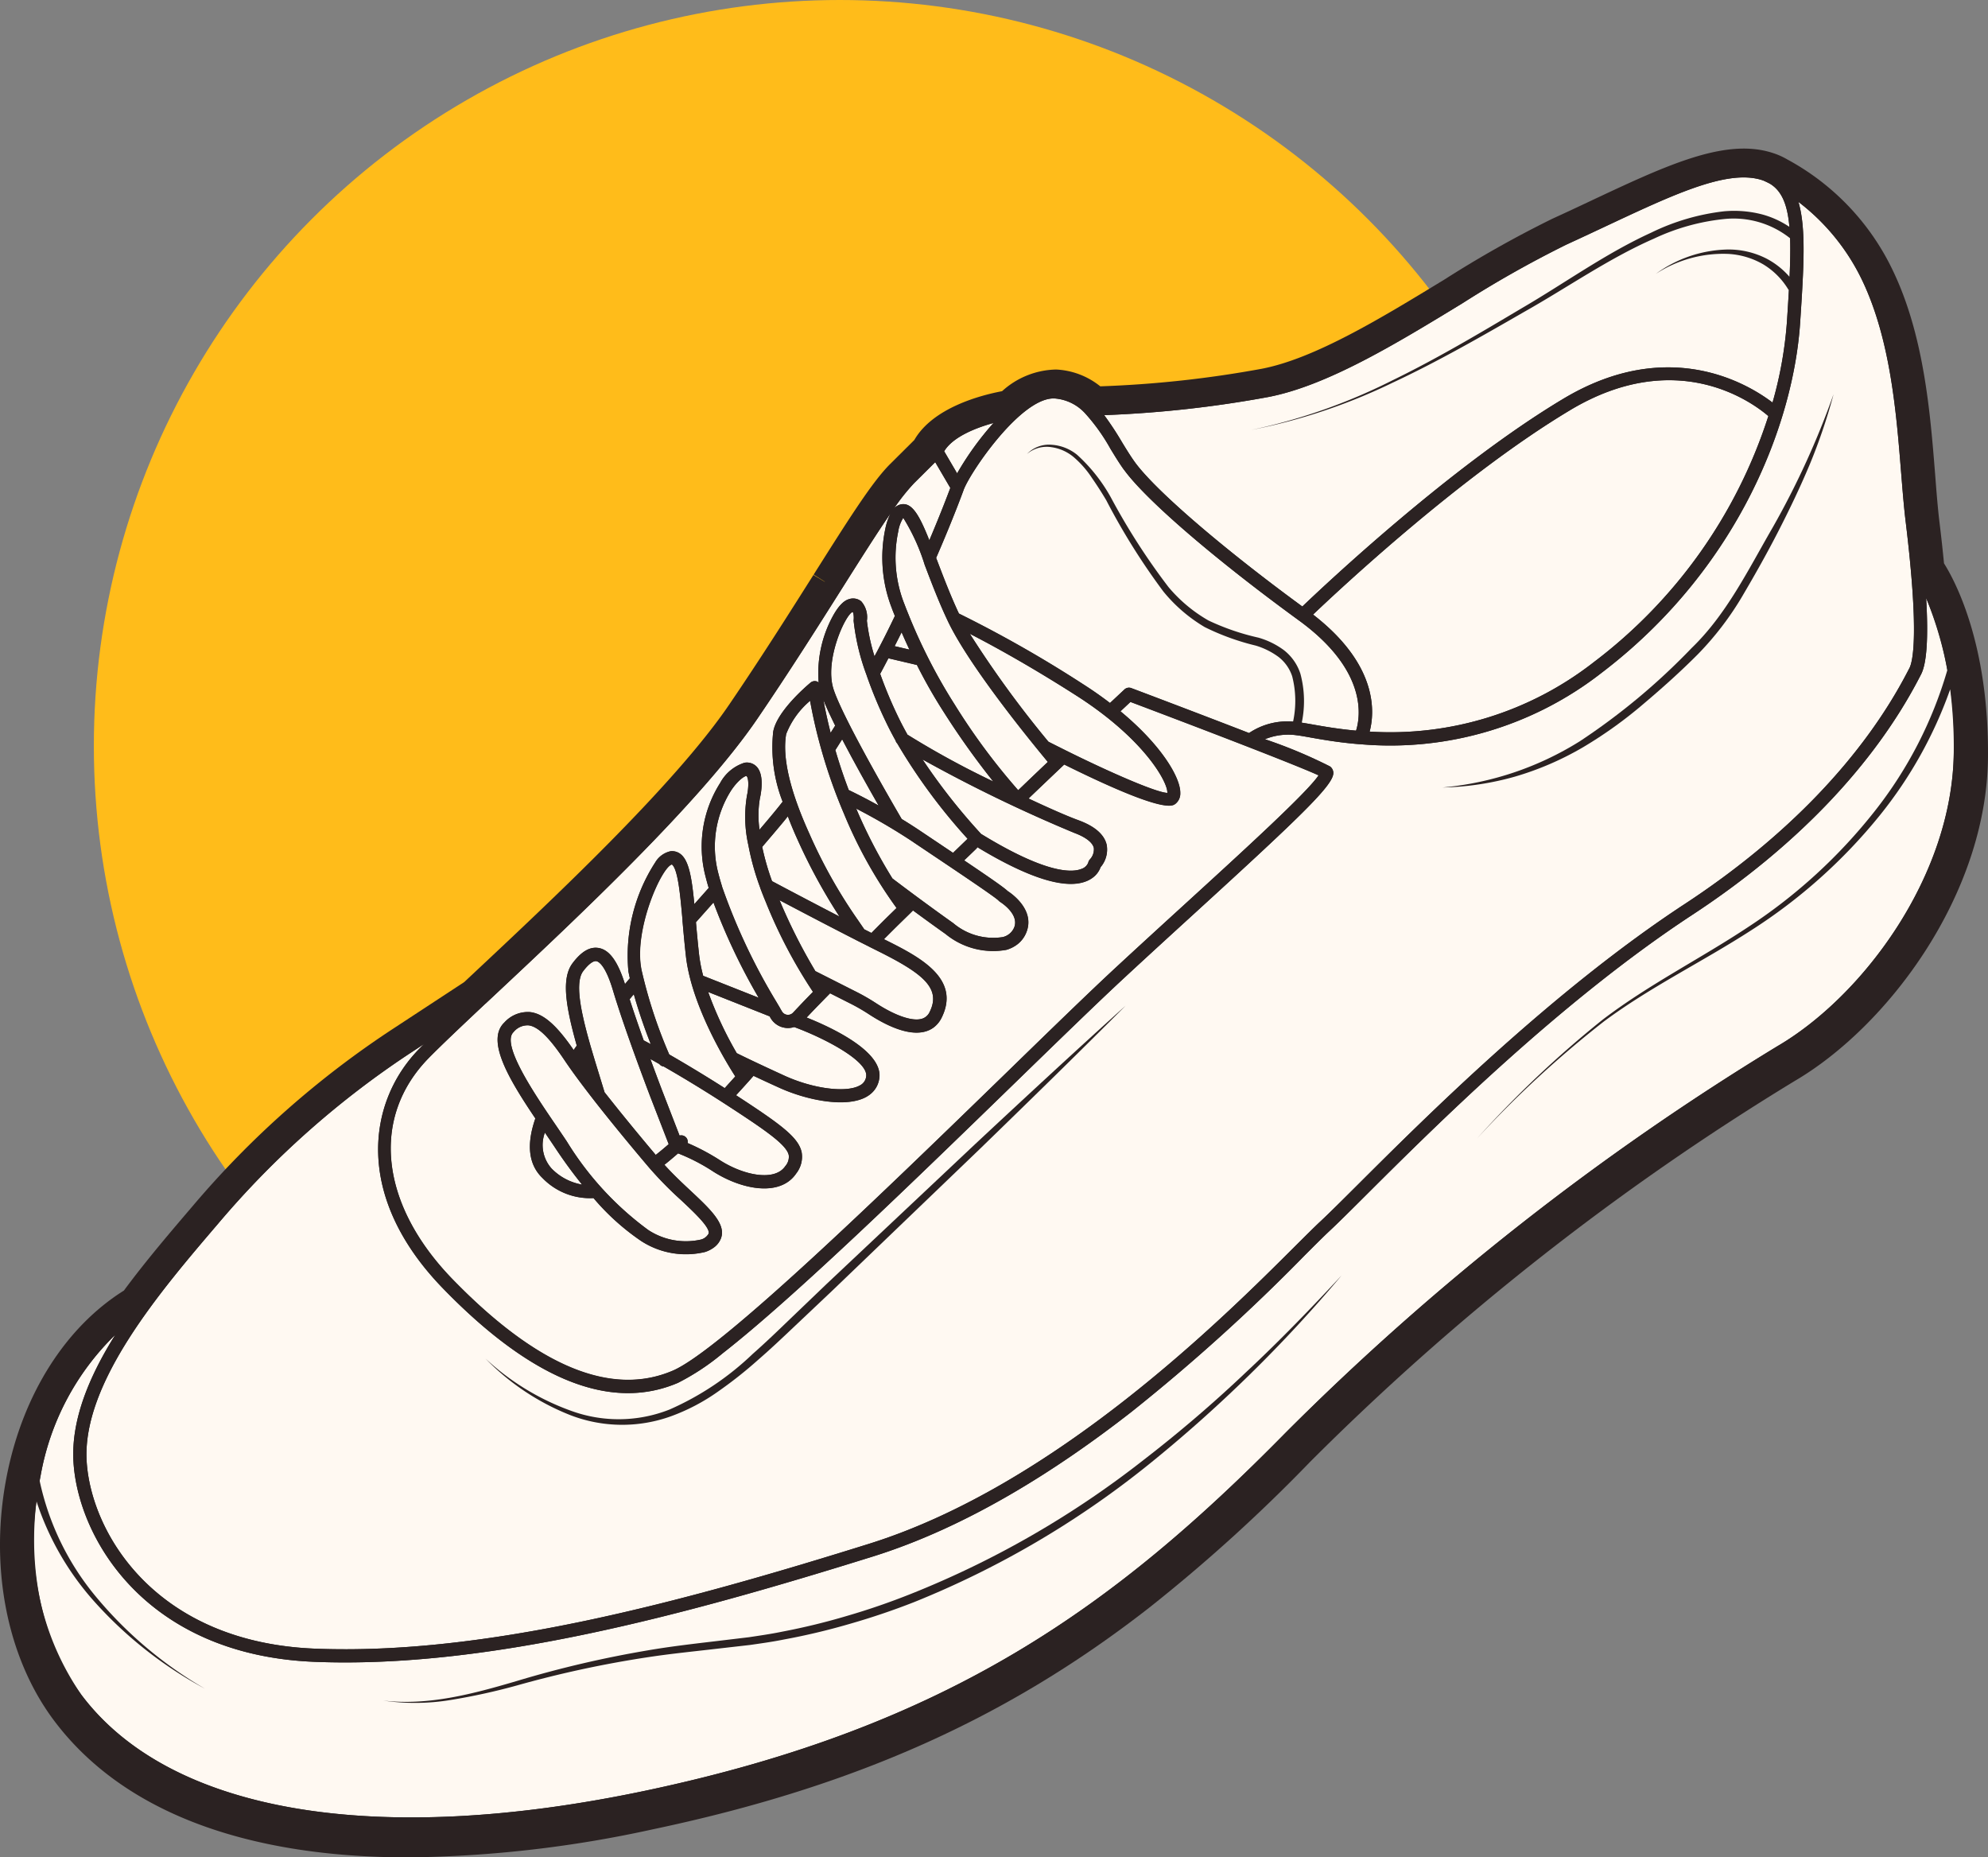 <svg xmlns="http://www.w3.org/2000/svg" xmlns:xlink="http://www.w3.org/1999/xlink" width="135.918" height="126.973" viewBox="0 0 135.918 126.973">
  <rect x="0" y="0" width="135.918" height="126.973" fill="#808080" stroke="none"/>
  <defs>
    <clipPath id="clip-path">
      <rect id="Rectangle_47" data-name="Rectangle 47" width="135.918" height="116.817" fill="none"/>
    </clipPath>
  </defs>
  <g id="Group_106" data-name="Group 106" transform="translate(-2130.004 -3932)">
    <circle id="Ellipse_14" data-name="Ellipse 14" cx="51" cy="51" r="51" transform="translate(2136.42 3932)" fill="#ffbc1a"/>
    <g id="Group_105" data-name="Group 105" transform="translate(2130.004 3942.156)">
      <g id="Group_104" data-name="Group 104" clip-path="url(#clip-path)">
        <path id="Path_1779" data-name="Path 1779" d="M132.91,28.354c-.084-.867-.186-1.8-.306-2.784s-.209-2.107-.3-3.3c-.335-4.193-.751-9.412-2.845-13.835A16.857,16.857,0,0,0,122.2.746a4.906,4.906,0,0,0-.827-.387c-.029-.011-.059-.021-.089-.03a5.825,5.825,0,0,0-.674-.187c-3.128-.667-6.977,1.142-11.852,3.434l-.021.01c-.846.4-1.721.809-2.625,1.222a76.186,76.186,0,0,0-7.35,4.141c-4.364,2.659-8.877,5.409-12.5,6.105a75.116,75.116,0,0,1-11.037,1.2,5.2,5.2,0,0,0-3.014-1.149,5.639,5.639,0,0,0-3.7,1.481c-1.471.279-4.73,1.13-6,3.337l-1.661,1.651c-1.215,1.209-2.809,3.732-5.222,7.551l.764.483-.006.009-.774-.467c-1.674,2.649-3.571,5.651-5.763,8.869C46.1,43.53,37.741,51.358,32.209,56.539l-.475.445-4.787,3.139A63.659,63.659,0,0,0,13.122,72.352c-1.476,1.727-3.143,3.676-4.652,5.718C4.5,80.555,1.6,85.112.486,90.625-.764,96.816.43,103.1,3.679,107.443c4.639,6.2,13.018,9.375,24.256,9.374a81.627,81.627,0,0,0,16.727-1.924c13.744-2.9,24.2-7.573,33.9-15.138a111.556,111.556,0,0,0,11.005-9.972A176.7,176.7,0,0,1,122.69,63.748c6.347-3.708,13.14-12.72,13.226-22.119.071-7.75-2.251-12.076-3.007-13.275" transform="translate(0 0)" fill="#2b2222"/>
        <path id="Path_1780" data-name="Path 1780" d="M273.785,247.339c-.092-.295-.178-.588-.25-.875a7.171,7.171,0,0,1,.865-5.7c.455-.679.88-.966,1.041-.991.169.107.17.78.046,1.327a8.772,8.772,0,0,0,.1,3.433c0,.01,0,.02.005.03a17.7,17.7,0,0,0,.8,2.853l0,.01c.113.307.236.622.374.95A33.824,33.824,0,0,0,280,254.53c-.47.481-.618.633-1.133,1.179l-.232.246a.476.476,0,0,1-.755-.085l-.119-.2,0-.008-.283-.479a41.622,41.622,0,0,1-3.694-7.84v0" transform="translate(-224.415 -196.886)" fill="#fff9f2"/>
        <path id="Path_1781" data-name="Path 1781" d="M303.234,289.986a.429.429,0,0,0,.068.035c.3.154.6.3.879.445l.015.008.471.235c3.084,1.532,4.41,2.548,3.6,4.184a.847.847,0,0,1-.56.483c-.652.178-1.822-.227-3.128-1.083a14,14,0,0,0-1.362-.781l-2.768-1.4a38.19,38.19,0,0,1-2.449-4.85c1.259.665,3.385,1.781,5.234,2.723" transform="translate(-244.701 -235.884)" fill="#fff9f2"/>
        <path id="Path_1782" data-name="Path 1782" d="M300.2,213.364a5.651,5.651,0,0,1,1.634-2.272,34.586,34.586,0,0,0,.79,3.4v0a35.9,35.9,0,0,0,1.522,4.305,31.1,31.1,0,0,0,3.6,6.459l-.289.283c-.279.271-.454.443-.934.923-.07.072-.243.245-.495.5l-.49-.248-.456-.663a34.686,34.686,0,0,1-3.268-5.806c-1.351-2.959-1.894-5.272-1.616-6.875" transform="translate(-246.449 -173.337)" fill="#fff9f2"/>
        <path id="Path_1783" data-name="Path 1783" d="M319.187,177.111c.066.035.1.335.076.553a.413.413,0,0,0,0,.076,15.26,15.26,0,0,0,.888,3.7l0,.007a30.19,30.19,0,0,0,1.333,3.214c.2.419.417.834.645,1.241a.446.446,0,0,0,.114.2,39.3,39.3,0,0,0,4.81,6.517l-.021.02-.975.941-.955-.64-1.242-.833c-.445-.3-.886-.58-1.314-.841-.409-.7-4.067-6.96-4.674-8.918-.6-1.941.8-5.014,1.313-5.238" transform="translate(-260.899 -145.434)" fill="#fff9f2"/>
        <path id="Path_1784" data-name="Path 1784" d="M319.314,226.538c.158-.245.311-.491.466-.737.827,1.592,1.809,3.336,2.493,4.529-.968-.536-1.723-.908-2.044-1.061-.368-.966-.67-1.888-.915-2.73" transform="translate(-262.203 -185.415)" fill="#fff9f2"/>
        <path id="Path_1785" data-name="Path 1785" d="M337.016,258.561a.72.72,0,0,0,.107.091c.013.008,1.336.826.958,1.753a1.126,1.126,0,0,1-.782.652,4.231,4.231,0,0,1-3.383-.955c-1.932-1.367-3.788-2.772-4.158-3.054a34.816,34.816,0,0,1-2.477-4.775,40.919,40.919,0,0,1,3.921,2.3l1.243.834c1.925,1.29,4.321,2.9,4.571,3.151" transform="translate(-268.744 -207.151)" fill="#fff9f2"/>
        <path id="Path_1786" data-name="Path 1786" d="M315.552,212.484c-.1.165-.208.328-.311.493-.238-.934-.395-1.7-.494-2.252.194.487.475,1.093.806,1.759" transform="translate(-258.452 -173.035)" fill="#fff9f2"/>
        <path id="Path_1787" data-name="Path 1787" d="M270.317,294.677l-3.793-1.5a10.311,10.311,0,0,1-.28-1.457c-.087-.779-.153-1.517-.214-2.205q.6-.673,1.2-1.348a41.97,41.97,0,0,0,3.09,6.512" transform="translate(-218.449 -236.625)" fill="#fff9f2"/>
        <path id="Path_1788" data-name="Path 1788" d="M250.608,353.227l-1.168-3.019c-.007-.018-.364-.949-.826-2.212.182.1.388.216.615.345a.44.44,0,0,0,.3.168c1.139.652,2.728,1.6,4.581,2.811,2.371,1.549,3.82,2.541,3.964,3.247a.954.954,0,0,1-.234.747c-.711,1.059-2.813.649-4.43-.375a15.153,15.153,0,0,0-2.251-1.2.438.438,0,0,0-.546-.51" transform="translate(-204.147 -285.755)" fill="#fff9f2"/>
        <path id="Path_1789" data-name="Path 1789" d="M183.621,145.972c.06.158.13.332.2.5-.343.715-.7,1.442-1.081,2.165-.1.2-.21.4-.314.594a13.339,13.339,0,0,1-.52-2.428,1.649,1.649,0,0,0-.387-1.331.885.885,0,0,0-.857-.142c-.371.111-.748.523-1.12,1.221a8.15,8.15,0,0,0-.933,4.483.444.444,0,0,0-.1-.077.456.456,0,0,0-.455.072c-.236.2-2.31,1.951-2.554,3.361a10.207,10.207,0,0,0,.645,4.779c-.2.261-.411.52-.619.772-.31.375-.633.757-.962,1.142a6.85,6.85,0,0,1,.026-2.143c.084-.37.31-1.586-.214-2.156a.926.926,0,0,0-.838-.277,2.874,2.874,0,0,0-1.664,1.381,8.1,8.1,0,0,0-.991,6.429c.062.247.132.5.207.747-.324.368-.653.737-.982,1.106-.17-1.756-.358-2.935-.917-3.4a.941.941,0,0,0-.711-.215,1.619,1.619,0,0,0-1.048.767,11.724,11.724,0,0,0-1.833,7.437c.03.158.064.318.1.478-.113.134-.223.267-.334.4-.483-1.544-1.052-2.336-1.785-2.468-.6-.108-1.184.228-1.789,1.03-.784,1.031-.48,2.929.281,5.641-.074.1-.142.2-.214.3-1.166-1.7-2.069-2.491-2.985-2.592a2.159,2.159,0,0,0-1.75.711c-1.274,1.219.295,3.85,2.119,6.559-.622,1.787-.466,3.158.483,4.069a4.513,4.513,0,0,0,3.493,1.375,16.14,16.14,0,0,0,3.256,2.933,5.611,5.611,0,0,0,4.377.75,2.1,2.1,0,0,0,.623-.325,1.38,1.38,0,0,0,.461-.617c.351-.966-.737-1.984-2.114-3.271-.57-.532-1.2-1.126-1.756-1.745.292-.23.6-.492.935-.781a13.046,13.046,0,0,1,2.416,1.251c1.753,1.11,3.953,1.591,5.195.623a2.175,2.175,0,0,0,.471-.509,1.836,1.836,0,0,0,.368-1.43c-.209-1.025-1.424-1.907-4.355-3.823l-.131-.085c.284-.312.567-.621.858-.947.113-.126.225-.255.338-.382.466.219,1.03.481,1.732.8,1.953.894,4.637,1.4,5.989.633a1.986,1.986,0,0,0,.243-.162,1.656,1.656,0,0,0,.64-1.154c.2-1.808-3.3-3.434-4.975-4.1.509-.539.651-.684,1.168-1.214l.174-.178c.011-.01.021-.021.031-.031l.233-.237,1.357.686a12.961,12.961,0,0,1,1.274.731c1.108.725,2.676,1.521,3.862,1.2a1.727,1.727,0,0,0,.613-.3,1.86,1.86,0,0,0,.52-.651c1.338-2.709-1.57-4.182-3.947-5.362.139-.139.24-.24.287-.288.471-.472.645-.642.921-.911l.582-.569h0l.2-.2c.668.491,1.439,1.052,2.223,1.607a5.128,5.128,0,0,0,4.159,1.086,2.264,2.264,0,0,0,.762-.383,1.928,1.928,0,0,0,.6-.8c.616-1.514-.962-2.632-1.278-2.836-.26-.246-1.068-.812-2.971-2.094l.6-.578c.05-.048.1-.094.143-.14l.029-.025a.4.4,0,0,0,.034-.035l.062-.059-.007-.007c.018-.021.029-.041.044-.062,3.559,2.152,6.088,2.928,7.513,2.3a1.874,1.874,0,0,0,.4-.236,1.543,1.543,0,0,0,.512-.7,1.844,1.844,0,0,0,.416-1.516c-.159-.7-.8-1.269-1.915-1.68-.821-.3-2.059-.849-3.43-1.493.664-.635,1.282-1.223,1.863-1.777l.579-.549c3.307,1.639,6.791,3.169,7.524,2.739a.732.732,0,0,0,.084-.057.893.893,0,0,0,.326-.726c.02-1.04-1.262-3.253-4.091-5.592l.685-.642c1.014.383,4.771,1.8,8,3.056l.026.01c3.173,1.234,4.38,1.742,4.835,1.952-.759,1.155-5.17,5.182-9.092,8.763-1.551,1.416-3.164,2.889-4.731,4.341-1.826,1.689-4.457,4.246-7.5,7.208-8.238,8.005-19.52,18.968-22.83,20.387-4.213,1.806-9.277-.3-15.052-6.244-4.975-5.119-5.618-11.054-1.638-15.121.874-.891,2.324-2.258,3.863-3.706.016-.013.033-.025.043-.035l.595-.557c5.607-5.251,14.079-13.186,17.972-18.905,2.218-3.255,4.128-6.279,5.814-8.948,1.269-2.009,2.38-3.766,3.291-5.086a4.183,4.183,0,0,0-.359,1.062,9.516,9.516,0,0,0,.459,5.445" transform="translate(-122.637 -114.52)" fill="#fff9f2"/>
        <path id="Path_1790" data-name="Path 1790" d="M226.613,323.8c-.61-.723-2.124-2.53-3.5-4.284l-.333-1.09c-.228-.742-.447-1.457-.643-2.134-.584-2.048-1.1-4.251-.487-5.055.358-.476.689-.726.907-.686.134.024.613.242,1.14,2.025.057.2.121.406.191.621.862,2.733,2.326,6.548,2.34,6.586l1.269,3.279c-.315.274-.611.522-.888.738" transform="translate(-181.783 -255.001)" fill="#fff9f2"/>
        <path id="Path_1791" data-name="Path 1791" d="M240.955,323.222a35.932,35.932,0,0,0,1.161,3.414c-.229-.124-.393-.211-.487-.26-.331-.928-.673-1.917-.959-2.812.093-.113.19-.227.285-.341" transform="translate(-197.625 -265.412)" fill="#fff9f2"/>
        <path id="Path_1792" data-name="Path 1792" d="M276.585,324.763c2.165.8,5.038,2.331,4.922,3.36a.781.781,0,0,1-.43.63c-.93.526-3.2.233-5.167-.668s-2.945-1.381-3.254-1.535a25.492,25.492,0,0,1-1.955-4.183l4.2,1.664.072.122a1.372,1.372,0,0,0,1.61.609" transform="translate(-222.285 -264.71)" fill="#fff9f2"/>
        <path id="Path_1793" data-name="Path 1793" d="M246.839,273.632c.41.32.571,2.087.724,3.813,0,.006,0,.013,0,.019l0,.04c.065.736.136,1.538.23,2.381.375,3.353,2.682,7.155,3.376,8.235q-.365.407-.723.8c-1.517-.967-2.822-1.741-3.792-2.3a32.886,32.886,0,0,1-1.911-5.853c-.518-2.728,1.4-6.979,2.09-7.137" transform="translate(-200.902 -224.691)" fill="#fff9f2"/>
        <path id="Path_1794" data-name="Path 1794" d="M293.108,255.229c.2.524.422,1.062.681,1.628a38.711,38.711,0,0,0,2.847,5.222c-2.052-1.062-4.057-2.124-4.607-2.415a17.045,17.045,0,0,1-.673-2.344c.507-.593,1-1.172,1.472-1.74.094-.114.187-.234.281-.35" transform="translate(-239.245 -209.58)" fill="#fff9f2"/>
        <path id="Path_1795" data-name="Path 1795" d="M467.785,26.434c-1.678-1.279-7.107-4.562-14.289-.268-7.61,4.547-16.219,12.642-17.857,14.207-5.488-4.017-10.069-7.963-11.453-9.873-.3-.418-.593-.894-.9-1.4a20.7,20.7,0,0,0-1.194-1.809A77.7,77.7,0,0,0,433.3,26.055c4.042-.776,8.74-3.639,13.283-6.409a74.554,74.554,0,0,1,7.1-4.008c.921-.421,1.811-.84,2.668-1.242,4.476-2.1,8.012-3.767,10.372-3.264a3.305,3.305,0,0,1,.438.124c.024.01.071.031.147.066l.039.018c.068.032.152.073.248.123,1.649.985,1.548,3.748,1.175,9.43a27.114,27.114,0,0,1-.986,5.54" transform="translate(-346.599 -9.067)" fill="#fff9f2"/>
        <path id="Path_1796" data-name="Path 1796" d="M519.52,90.578c7.3-4.363,12.473-.507,13.541.414a34.183,34.183,0,0,1-11.941,16.827,22.593,22.593,0,0,1-15.32,4.742c.352-1.32.586-4.555-3.867-8,1.848-1.76,10.2-9.567,17.586-13.98" transform="translate(-412.16 -72.703)" fill="#fff9f2"/>
        <path id="Path_1797" data-name="Path 1797" d="M360.922,106.818c.573-.962,2.107-1.588,3.375-1.935a20.389,20.389,0,0,0-2.49,3.447Z" transform="translate(-296.369 -86.124)" fill="#fff9f2"/>
        <path id="Path_1798" data-name="Path 1798" d="M370.712,100.385c1.482,2.046,6.176,6.088,11.959,10.3,4.72,3.436,4.194,6.6,3.9,7.529-1.238-.114-2.256-.294-2.983-.423-.405-.071-.734-.129-.977-.158a4.716,4.716,0,0,0-3.357.749c-3.711-1.438-8.008-3.057-8.052-3.073a.455.455,0,0,0-.468.093l-.988.926c-.551-.421-1.145-.842-1.8-1.26a83.383,83.383,0,0,0-8.528-4.854c-.571-1.217-1.064-2.509-1.5-3.654l-.058-.152c1.192-2.742,1.871-4.62,1.889-4.672.478-1.247,3.943-6.333,6.206-6.228a3.139,3.139,0,0,1,2.111,1.04h0a13.033,13.033,0,0,1,1.7,2.382c.316.519.615,1.01.939,1.458" transform="translate(-293.858 -78.422)" fill="#fff9f2"/>
        <path id="Path_1799" data-name="Path 1799" d="M157.679,52.281l-.091.177c-3.033,5.868-8.306,11.373-15.248,15.926-9.077,5.949-17.721,14.567-22.367,19.2-1.09,1.086-1.951,1.944-2.557,2.509-.415.387-.98.952-1.7,1.667-4.909,4.9-16.408,16.385-29.17,20.375-12.794,4-26.238,7.634-37.88,7.164-10.9-.441-15.3-7.9-15.6-12.806-.325-5.357,5.048-11.641,8.971-16.228A61.487,61.487,0,0,1,55.369,78.466l.761-.5c-.116.115-.227.227-.328.33-3.568,3.646-4.446,10.126,1.635,16.383,6.062,6.245,11.465,8.414,16.057,6.446a16.241,16.241,0,0,0,3.05-2.015C81.407,95.318,89.672,87.286,96.6,80.557c3.042-2.957,5.671-5.511,7.489-7.193,1.565-1.45,3.177-2.922,4.726-4.336,7.509-6.854,9.535-8.824,9.486-9.621a.552.552,0,0,0-.231-.421,33.232,33.232,0,0,0-4.444-1.857,4.183,4.183,0,0,1,2.17-.272c.23.027.541.082.923.151.8.143,1.953.346,3.356.46a.441.441,0,0,0,.046,0,23.485,23.485,0,0,0,16.532-4.887c.113-.086.226-.173.337-.26,9.064-7.07,12.779-16.843,13.228-23.688.243-3.7.419-6.436-.12-8.238a14.755,14.755,0,0,1,4.39,5.425c1.91,4.035,2.308,9.018,2.628,13.021.1,1.22.189,2.371.314,3.4.938,7.711.489,9.59.252,10.04" transform="translate(-27.141 -16.75)" fill="#fff9f2"/>
        <path id="Path_1800" data-name="Path 1800" d="M13.484,231.832a17.757,17.757,0,0,1,5.112-9.641c-1.805,2.878-3.037,5.85-2.863,8.707.318,5.234,4.966,13.19,16.469,13.655,11.779.476,25.314-3.181,38.186-7.2,6.444-2.014,12.553-5.889,17.675-9.885A128.4,128.4,0,0,0,99.926,216.75c.71-.709,1.27-1.269,1.674-1.646.617-.575,1.482-1.437,2.578-2.53,4.623-4.606,13.228-13.179,22.225-19.081,7.073-4.638,12.451-10.262,15.555-16.267l.089-.171c.393-.748.51-2.5.352-5.218a25.69,25.69,0,0,1,1.891,10.514c-.078,8.541-6.277,16.746-12.069,20.124a179.189,179.189,0,0,0-33.615,26.415c-11.665,11.863-23.047,20.094-43.719,24.462-18.5,3.909-32.581,1.516-38.63-6.565-2.857-3.816-3.894-9.407-2.774-14.955" transform="translate(-10.709 -141.104)" fill="#fff9f2"/>
        <path id="Path_1801" data-name="Path 1801" d="M364.387,239.537a1,1,0,0,1-.265.786.465.465,0,0,0-.118.229.743.743,0,0,1-.461.425c-.669.27-2.448.319-6.866-2.392a41.4,41.4,0,0,1-4-5.088,101.632,101.632,0,0,0,10.359,5.013c.781.288,1.258.653,1.346,1.026" transform="translate(-289.602 -191.735)" fill="#fff9f2"/>
        <path id="Path_1802" data-name="Path 1802" d="M343.176,147.724c-.1-.244-.19-.476-.273-.693a8.624,8.624,0,0,1-.42-4.929,2.46,2.46,0,0,1,.347-.955,13.687,13.687,0,0,1,1.465,3.211c.459,1.206.978,2.574,1.593,3.866,1.472,3.091,5.7,8.254,6.826,9.609l-.076.072c-.615.585-1.272,1.211-1.95,1.862a43.954,43.954,0,0,1-4.332-5.84,37.722,37.722,0,0,1-3.179-6.2h0" transform="translate(-281.075 -115.902)" fill="#fff9f2"/>
        <path id="Path_1803" data-name="Path 1803" d="M338.968,195.283a35.441,35.441,0,0,0,1.83,3.212,54.519,54.519,0,0,0,3.388,4.753,59.929,59.929,0,0,1-5.863-3.2c-.229-.407-.446-.82-.645-1.236a29.353,29.353,0,0,1-1.222-2.923q.288-.535.563-1.065Z" transform="translate(-276.278 -159.981)" fill="#fff9f2"/>
        <path id="Path_1804" data-name="Path 1804" d="M343,186.08l-1.012-.237q.243-.475.477-.948c.163.377.343.774.535,1.184" transform="translate(-280.825 -151.826)" fill="#fff9f2"/>
        <path id="Path_1805" data-name="Path 1805" d="M344.151,125.2c-.694-1.741-1.208-2.659-2-2.441a.9.9,0,0,0-.417.265,13.963,13.963,0,0,1,1.374-1.729l1.446-1.437,1.033,1.762c-.177.476-.674,1.787-1.435,3.58" transform="translate(-280.612 -98.419)" fill="#fff9f2"/>
        <path id="Path_1806" data-name="Path 1806" d="M210.261,379.687a3.8,3.8,0,0,1-2.085-1.1,2.408,2.408,0,0,1-.455-2.454l.011.016c.258.379.508.745.737,1.09.588.883,1.189,1.7,1.792,2.445" transform="translate(-170.466 -308.862)" fill="#fff9f2"/>
        <path id="Path_1807" data-name="Path 1807" d="M206.874,347.04c.9.845,2.029,1.9,1.882,2.3a.844.844,0,0,1-.525.4,4.685,4.685,0,0,1-3.6-.657,21.306,21.306,0,0,1-5.563-6.046c-.232-.348-.483-.717-.743-1.1-1.414-2.072-3.78-5.54-2.906-6.376a1.233,1.233,0,0,1,1.026-.466c.646.071,1.435.839,2.486,2.417.067.1.143.21.217.316l.006.008c.479.693,1.089,1.5,1.734,2.332l.011.014c1.741,2.229,3.7,4.529,3.832,4.682a25.283,25.283,0,0,0,2.143,2.176" transform="translate(-160.313 -275.156)" fill="#fff9f2"/>
        <path id="Path_1808" data-name="Path 1808" d="M384.17,196.306c-.767-.031-3.91-1.4-6.93-2.9l0,0c-.4-.2-.8-.4-1.194-.6a71.649,71.649,0,0,1-5.375-7.381c1.441.74,4.027,2.141,7.309,4.241,4.676,2.992,6.266,5.97,6.2,6.642" transform="translate(-304.37 -152.258)" fill="#fff9f2"/>
        <path id="Path_1809" data-name="Path 1809" d="M11.387,111.146c6.362,8.5,20.4,10.951,39.541,6.908,14.584-3.082,24.592-8.063,33.313-14.866A111.138,111.138,0,0,0,95.1,93.341,178.254,178.254,0,0,1,128.53,67.074c6.009-3.511,12.436-12.023,12.517-20.9.077-8.413-2.821-12.566-2.945-12.738-.006-.008-.014-.011-.02-.019q-.132-1.431-.337-3.117c-.123-1.008-.214-2.151-.31-3.36-.326-4.077-.731-9.151-2.712-13.336a15.331,15.331,0,0,0-6.655-7.049,3.445,3.445,0,0,0-.632-.3l0,0h-.006a4.482,4.482,0,0,0-.55-.156c-2.657-.567-6.315,1.153-10.945,3.33-.854.4-1.741.818-2.659,1.238a75.2,75.2,0,0,0-7.2,4.059c-4.475,2.727-9.1,5.547-12.983,6.292a76.521,76.521,0,0,1-11.821,1.245A3.91,3.91,0,0,0,78.706,21.1a4.668,4.668,0,0,0-3.015,1.4c-.753.12-4.457.808-5.46,2.858l-1.811,1.8c-1.1,1.1-2.749,3.7-5.029,7.314-1.682,2.662-3.588,5.679-5.8,8.922C53.756,49.026,45.327,56.92,39.75,62.144l-.566.53-4.891,3.207A62.276,62.276,0,0,0,20.771,77.844c-1.555,1.818-3.247,3.8-4.752,5.861C12.263,85.948,9.508,90.229,8.45,95.47c-1.17,5.8-.073,11.657,2.937,15.676M67.445,29.865a4.186,4.186,0,0,0-.359,1.062,9.516,9.516,0,0,0,.459,5.445c.061.158.13.332.2.5-.343.715-.7,1.442-1.081,2.165-.1.2-.21.4-.314.594a13.342,13.342,0,0,1-.52-2.428,1.648,1.648,0,0,0-.387-1.331.883.883,0,0,0-.856-.142c-.371.111-.748.523-1.12,1.221a8.149,8.149,0,0,0-.933,4.483.439.439,0,0,0-.1-.077.456.456,0,0,0-.455.072c-.236.2-2.31,1.951-2.554,3.361a10.208,10.208,0,0,0,.645,4.779c-.2.261-.411.52-.619.772-.31.375-.633.757-.961,1.142a6.851,6.851,0,0,1,.026-2.143c.084-.37.31-1.586-.214-2.156a.925.925,0,0,0-.838-.277A2.875,2.875,0,0,0,55.8,48.291a8.1,8.1,0,0,0-.991,6.429c.062.247.132.5.207.747-.324.368-.653.737-.982,1.106-.17-1.756-.357-2.935-.917-3.4a.941.941,0,0,0-.711-.214,1.619,1.619,0,0,0-1.048.767,11.726,11.726,0,0,0-1.833,7.438c.03.158.064.318.1.478-.113.134-.223.267-.334.4C48.8,60.5,48.233,59.71,47.5,59.578c-.6-.109-1.184.228-1.789,1.03-.784,1.031-.48,2.93.282,5.641-.075.1-.142.2-.214.3-1.167-1.7-2.069-2.491-2.986-2.592a2.16,2.16,0,0,0-1.75.711c-1.274,1.219.295,3.85,2.119,6.559-.622,1.787-.465,3.158.483,4.069a4.514,4.514,0,0,0,3.493,1.375,16.128,16.128,0,0,0,3.256,2.933,5.611,5.611,0,0,0,4.377.75,2.1,2.1,0,0,0,.623-.325,1.38,1.38,0,0,0,.461-.618c.351-.966-.737-1.983-2.114-3.271-.57-.532-1.2-1.126-1.756-1.745.292-.229.6-.492.935-.781a13.045,13.045,0,0,1,2.416,1.251c1.753,1.11,3.953,1.591,5.194.623A2.176,2.176,0,0,0,61,74.982a1.835,1.835,0,0,0,.368-1.43c-.209-1.025-1.424-1.907-4.355-3.823l-.132-.085c.284-.311.567-.621.858-.947.113-.126.226-.255.338-.382.466.219,1.03.482,1.732.8,1.953.893,4.636,1.4,5.989.633a1.975,1.975,0,0,0,.243-.162,1.657,1.657,0,0,0,.64-1.154c.2-1.808-3.3-3.434-4.975-4.1.509-.539.651-.684,1.168-1.214l.174-.178.031-.031.233-.237,1.357.686a12.98,12.98,0,0,1,1.274.731c1.107.725,2.676,1.521,3.862,1.2a1.724,1.724,0,0,0,.613-.3,1.862,1.862,0,0,0,.52-.65c1.338-2.709-1.57-4.182-3.947-5.362l.287-.288c.471-.472.645-.642.921-.911l.582-.569h0l.2-.2c.667.491,1.439,1.053,2.223,1.608a5.127,5.127,0,0,0,4.159,1.086,2.267,2.267,0,0,0,.762-.383,1.928,1.928,0,0,0,.6-.8c.617-1.514-.962-2.632-1.278-2.836-.26-.246-1.068-.812-2.971-2.094l.6-.578c.05-.048.1-.094.143-.14l.029-.024a.459.459,0,0,0,.035-.035l.062-.059-.007-.007c.018-.021.029-.041.044-.062,3.56,2.152,6.088,2.928,7.513,2.3a1.874,1.874,0,0,0,.4-.236,1.542,1.542,0,0,0,.512-.7,1.846,1.846,0,0,0,.416-1.516c-.159-.7-.8-1.269-1.915-1.68-.821-.3-2.06-.849-3.43-1.493.663-.635,1.282-1.223,1.863-1.777l.579-.549c3.307,1.639,6.791,3.169,7.524,2.739a.694.694,0,0,0,.084-.056.894.894,0,0,0,.326-.726c.02-1.04-1.263-3.253-4.091-5.593l.685-.642c1.014.383,4.771,1.8,8,3.056l.026.01c3.173,1.234,4.38,1.742,4.834,1.952-.759,1.155-5.17,5.182-9.092,8.763-1.551,1.416-3.164,2.888-4.731,4.34-1.826,1.689-4.457,4.246-7.5,7.208-8.238,8.005-19.52,18.968-22.83,20.387-4.213,1.806-9.277-.3-15.052-6.244C32.53,77.1,31.888,71.168,35.867,67.1c.873-.891,2.324-2.257,3.863-3.706.016-.013.033-.025.043-.034l.595-.557C45.975,57.553,54.447,49.618,58.34,43.9c2.218-3.255,4.129-6.279,5.814-8.948,1.269-2.009,2.38-3.766,3.291-5.086M53.467,72.524a.448.448,0,0,0-.445-.131l-1.168-3.019c-.007-.018-.364-.949-.826-2.212.182.1.388.216.615.345a.44.44,0,0,0,.3.168c1.139.653,2.728,1.6,4.581,2.811,2.371,1.549,3.82,2.541,3.964,3.247a.954.954,0,0,1-.234.747c-.711,1.059-2.813.649-4.43-.375a15.156,15.156,0,0,0-2.251-1.2.444.444,0,0,0-.1-.379m-1.187.454c-.315.274-.611.522-.888.738-.61-.723-2.124-2.53-3.5-4.284l-.333-1.089c-.228-.742-.447-1.457-.643-2.134-.584-2.048-1.1-4.251-.487-5.054.358-.476.689-.726.907-.687.134.025.613.243,1.14,2.025.057.2.121.406.191.621.862,2.733,2.326,6.548,2.34,6.586Zm-2.673-9.906c.094-.113.19-.228.285-.341a35.92,35.92,0,0,0,1.161,3.414c-.229-.124-.393-.211-.486-.26-.331-.928-.673-1.917-.959-2.812m.8-2.074c-.518-2.728,1.4-6.979,2.091-7.137.41.32.571,2.087.724,3.813,0,.006,0,.013,0,.019s0,.027,0,.04c.065.736.136,1.538.231,2.381.375,3.353,2.682,7.155,3.376,8.235q-.365.407-.723.8c-1.516-.967-2.822-1.741-3.792-2.3A32.868,32.868,0,0,1,50.408,61m9.876,4.035a1.384,1.384,0,0,0,.578-.06c2.165.8,5.038,2.331,4.922,3.36a.781.781,0,0,1-.43.63c-.93.526-3.2.233-5.167-.668s-2.945-1.38-3.254-1.535a25.5,25.5,0,0,1-1.955-4.183l4.2,1.664.072.122a1.368,1.368,0,0,0,1.032.669m-6.141-7.225q.6-.673,1.2-1.348a41.984,41.984,0,0,0,3.09,6.512l-3.792-1.5a10.287,10.287,0,0,1-.281-1.457c-.087-.779-.153-1.517-.214-2.205m1.789-2.432v0c-.092-.295-.177-.588-.25-.875a7.171,7.171,0,0,1,.865-5.7c.456-.679.88-.966,1.041-.991.169.107.17.78.045,1.326a8.77,8.77,0,0,0,.1,3.433c0,.01,0,.02.005.03a17.707,17.707,0,0,0,.8,2.853l0,.01c.114.307.236.622.374.95a33.821,33.821,0,0,0,3.23,6.158c-.47.481-.618.633-1.133,1.179l-.231.246a.477.477,0,0,1-.755-.085l-.119-.2,0-.008-.283-.479a41.636,41.636,0,0,1-3.694-7.84m3.929.923c1.259.665,3.385,1.781,5.234,2.723a.452.452,0,0,0,.068.035c.3.154.6.3.879.445l.015.008.471.235c3.084,1.532,4.409,2.548,3.6,4.184a.847.847,0,0,1-.56.483c-.652.178-1.822-.227-3.128-1.083a14,14,0,0,0-1.362-.781l-2.769-1.4a38.193,38.193,0,0,1-2.449-4.85M58.673,52.66c.507-.593,1-1.172,1.472-1.74.094-.114.187-.234.281-.35.2.524.422,1.062.681,1.628a38.68,38.68,0,0,0,2.847,5.222C61.9,56.358,59.9,55.3,59.346,55a17.049,17.049,0,0,1-.673-2.344m3.256-.838c-1.351-2.959-1.894-5.272-1.616-6.875a5.651,5.651,0,0,1,1.634-2.272,34.6,34.6,0,0,0,.79,3.4v0a35.908,35.908,0,0,0,1.522,4.305,31.1,31.1,0,0,0,3.6,6.459l-.289.283c-.279.271-.454.442-.934.923-.07.072-.243.244-.494.5l-.49-.248-.456-.664a34.649,34.649,0,0,1-3.268-5.806m7.091.523,1.243.834c1.925,1.29,4.321,2.9,4.571,3.15a.723.723,0,0,0,.107.091c.013.008,1.336.826.958,1.753a1.126,1.126,0,0,1-.782.652,4.231,4.231,0,0,1-3.383-.955C69.8,56.5,67.945,55.1,67.575,54.816A34.8,34.8,0,0,1,65.1,50.041a40.944,40.944,0,0,1,3.921,2.3m-2.387-2.51c-.968-.536-1.723-.908-2.044-1.061-.368-.965-.67-1.888-.915-2.73.158-.245.311-.491.466-.737.827,1.592,1.809,3.336,2.493,4.529M62.856,42.61c.193.487.475,1.093.806,1.759-.1.165-.208.328-.311.493-.238-.934-.395-1.7-.494-2.252m.681-.774c-.6-1.941.8-5.014,1.313-5.238.066.035.1.335.076.553a.432.432,0,0,0,0,.076,15.262,15.262,0,0,0,.888,3.7l0,.007a30.23,30.23,0,0,0,1.332,3.214c.2.419.418.834.645,1.241a.446.446,0,0,0,.114.2,39.287,39.287,0,0,0,4.81,6.517l-.021.02-.975.942-.955-.64-1.242-.833c-.445-.3-.886-.579-1.314-.841-.408-.7-4.067-6.96-4.673-8.918m6.1,4.847A101.63,101.63,0,0,0,80,51.7c.781.288,1.258.653,1.346,1.026a1,1,0,0,1-.265.786.466.466,0,0,0-.118.229.742.742,0,0,1-.46.425c-.669.271-2.448.319-6.866-2.392a41.386,41.386,0,0,1-4-5.088m-2.9-5.851q.288-.535.563-1.066l1.951.456a35.438,35.438,0,0,0,1.83,3.212,54.534,54.534,0,0,0,3.388,4.753,59.944,59.944,0,0,1-5.863-3.2c-.229-.407-.446-.821-.646-1.236a29.388,29.388,0,0,1-1.222-2.923m.991-1.894q.242-.475.476-.948c.163.377.343.774.535,1.184Zm.934-2.194h0c-.1-.244-.19-.476-.273-.693a8.624,8.624,0,0,1-.42-4.929,2.461,2.461,0,0,1,.347-.955,13.685,13.685,0,0,1,1.465,3.211c.459,1.206.978,2.574,1.593,3.866,1.472,3.091,5.7,8.254,6.826,9.609l-.076.072c-.615.585-1.272,1.211-1.95,1.862a43.954,43.954,0,0,1-4.332-5.84,37.724,37.724,0,0,1-3.179-6.2m4.195,1.34c1.441.74,4.027,2.141,7.309,4.241,4.676,2.992,6.266,5.97,6.2,6.642-.767-.031-3.91-1.4-6.93-2.9l0,0c-.4-.2-.8-.4-1.194-.6a71.667,71.667,0,0,1-5.375-7.381M47.148,69.947c1.741,2.229,3.7,4.529,3.832,4.682a25.26,25.26,0,0,0,2.143,2.176c.9.845,2.029,1.9,1.882,2.3a.843.843,0,0,1-.525.4,4.686,4.686,0,0,1-3.6-.657A21.311,21.311,0,0,1,45.318,72.8c-.232-.348-.483-.717-.743-1.1-1.414-2.072-3.78-5.54-2.906-6.376a1.233,1.233,0,0,1,1.026-.466c.646.071,1.436.839,2.486,2.417.067.1.143.21.217.316l.005.008c.479.693,1.089,1.5,1.734,2.332l.011.014m-3.321,2.264c.258.379.508.745.737,1.09.588.883,1.189,1.7,1.792,2.445a3.8,3.8,0,0,1-2.085-1.1,2.408,2.408,0,0,1-.455-2.454l.011.016M70.5,26.357l1.033,1.762c-.177.476-.674,1.787-1.434,3.579-.694-1.741-1.208-2.659-2-2.441a.9.9,0,0,0-.417.265,13.97,13.97,0,0,1,1.374-1.729Zm3.988-2.678A20.392,20.392,0,0,0,72,27.126l-.886-1.512c.573-.962,2.107-1.588,3.375-1.935m7.987,1.747c.316.519.615,1.01.939,1.458,1.482,2.046,6.176,6.088,11.959,10.3,4.72,3.436,4.194,6.6,3.9,7.529-1.238-.114-2.256-.293-2.983-.423-.287-.051-.521-.09-.728-.121a7.214,7.214,0,0,0-.095-3.352A3.354,3.354,0,0,0,94.327,39.2a5.429,5.429,0,0,0-1.73-.845,16.291,16.291,0,0,1-3.412-1.172A10.127,10.127,0,0,1,86.453,34.9a45.133,45.133,0,0,1-3.943-6.132,11.342,11.342,0,0,0-2.3-2.906,3.064,3.064,0,0,0-1.737-.691,2.1,2.1,0,0,0-1.7.631,2.089,2.089,0,0,1,1.681-.466,3,3,0,0,1,1.582.736,6.746,6.746,0,0,1,1.172,1.353q.518.746.985,1.532A45.284,45.284,0,0,0,86.1,35.2a10.607,10.607,0,0,0,2.833,2.437A16.616,16.616,0,0,0,92.42,38.9a5.1,5.1,0,0,1,1.544.767,2.757,2.757,0,0,1,.945,1.336,6.756,6.756,0,0,1,.058,3.1,4.644,4.644,0,0,0-3.007.771c-3.711-1.438-8.008-3.057-8.052-3.073a.455.455,0,0,0-.468.093l-.988.926c-.551-.421-1.146-.842-1.8-1.26a83.3,83.3,0,0,0-8.528-4.854c-.571-1.217-1.064-2.509-1.5-3.654l-.058-.152c1.192-2.742,1.871-4.62,1.889-4.672C72.935,26.985,76.4,21.9,78.664,22a3.139,3.139,0,0,1,2.111,1.04h0a13.038,13.038,0,0,1,1.7,2.382M96.336,36.775c1.848-1.76,10.2-9.567,17.586-13.98,7.3-4.363,12.473-.507,13.542.413a34.183,34.183,0,0,1-11.941,16.827,22.592,22.592,0,0,1-15.32,4.742c.352-1.32.586-4.555-3.867-8m32.57-26.5a6.258,6.258,0,0,0-1.866-.854,7.617,7.617,0,0,0-2.627-.211,15.291,15.291,0,0,0-4.96,1.457c-3.132,1.431-5.905,3.451-8.838,5.159-2.926,1.741-5.853,3.482-8.914,4.968a39.417,39.417,0,0,1-9.608,3.364,39.5,39.5,0,0,0,9.672-3.228c3.09-1.444,6.05-3.146,9-4.844,2.973-1.675,5.771-3.647,8.871-5.007a14.82,14.82,0,0,1,4.815-1.343,6.2,6.2,0,0,1,4.5,1.317c.025.757.009,1.633-.037,2.64a5.406,5.406,0,0,0-1.59-1.258,5.7,5.7,0,0,0-2.615-.616,8.607,8.607,0,0,0-4.939,1.666,8.457,8.457,0,0,1,4.928-1.365,5.321,5.321,0,0,1,2.408.711,5.037,5.037,0,0,1,1.738,1.75l.026-.017c-.037.674-.082,1.4-.134,2.178a27.119,27.119,0,0,1-.986,5.54c-1.678-1.279-7.107-4.562-14.289-.269C105.848,26.566,97.239,34.661,95.6,36.226c-5.488-4.017-10.069-7.963-11.453-9.873-.3-.418-.593-.894-.9-1.4a20.642,20.642,0,0,0-1.194-1.809,77.691,77.691,0,0,0,11.208-1.238c4.042-.777,8.74-3.639,13.283-6.409a74.556,74.556,0,0,1,7.1-4.008c.921-.421,1.811-.84,2.668-1.242,4.476-2.1,8.012-3.767,10.372-3.264a3.26,3.26,0,0,1,.438.124c.023.01.071.031.147.066l.039.018c.068.032.152.074.248.123.826.493,1.213,1.433,1.346,2.962M137.1,40.452l-.092.177C133.975,46.5,128.7,52,121.76,56.555c-9.077,5.949-17.722,14.567-22.367,19.2-1.09,1.086-1.951,1.944-2.557,2.509-.415.387-.98.952-1.7,1.667-4.909,4.9-16.407,16.385-29.17,20.375-12.794,4-26.238,7.634-37.88,7.164-10.9-.441-15.3-7.9-15.6-12.806-.325-5.357,5.048-11.641,8.971-16.229a61.485,61.485,0,0,1,13.33-11.795l.761-.5c-.116.115-.227.227-.328.33-3.569,3.646-4.446,10.126,1.635,16.383C42.919,89.1,48.322,91.266,52.914,89.3a16.241,16.241,0,0,0,3.05-2.016c4.863-3.794,13.128-11.825,20.054-18.554,3.043-2.957,5.671-5.511,7.489-7.193,1.565-1.45,3.177-2.922,4.726-4.336,7.508-6.855,9.535-8.824,9.486-9.621a.552.552,0,0,0-.231-.421A33.254,33.254,0,0,0,93.043,45.3a4.183,4.183,0,0,1,2.17-.272c.23.027.541.082.923.15.8.143,1.953.346,3.357.46.015,0,.031,0,.046,0a23.485,23.485,0,0,0,16.532-4.887c.113-.086.226-.173.337-.26,9.063-7.07,12.779-16.843,13.228-23.689.243-3.7.419-6.435-.12-8.238a14.759,14.759,0,0,1,4.39,5.425c1.91,4.036,2.308,9.018,2.628,13.022.1,1.219.189,2.371.314,3.4.938,7.711.489,9.59.252,10.04M12.111,110.6A18.5,18.5,0,0,1,9.059,97.4a19.25,19.25,0,0,0,3.851,6.736,27.924,27.924,0,0,0,7.678,6.079,27.777,27.777,0,0,1-7.447-6.273A18.376,18.376,0,0,1,9.274,96c.022-.118.039-.235.063-.352a17.756,17.756,0,0,1,5.112-9.641c-1.805,2.878-3.037,5.85-2.863,8.707.318,5.234,4.966,13.19,16.469,13.655,11.779.476,25.314-3.181,38.186-7.2,6.444-2.014,12.553-5.889,17.675-9.885A128.422,128.422,0,0,0,95.779,80.567c.71-.709,1.27-1.269,1.674-1.646.617-.575,1.482-1.437,2.578-2.53,4.623-4.606,13.228-13.179,22.225-19.081,7.073-4.638,12.451-10.262,15.555-16.267l.089-.171c.393-.748.509-2.5.352-5.218a22,22,0,0,1,1.444,4.931,28.265,28.265,0,0,1-4.957,9.627,36.317,36.317,0,0,1-8.633,7.911c-3.271,2.173-6.825,3.946-9.971,6.348a72.327,72.327,0,0,0-8.586,8.118,72.242,72.242,0,0,1,8.677-8c3.161-2.351,6.726-4.072,10.046-6.216a36.7,36.7,0,0,0,8.822-7.883,29.186,29.186,0,0,0,4.8-8.6,31.209,31.209,0,0,1,.245,4.274c-.078,8.541-6.277,16.746-12.068,20.124A179.2,179.2,0,0,0,94.46,92.707C82.795,104.571,71.412,112.8,50.741,117.17c-18.5,3.909-32.581,1.516-38.63-6.565" transform="translate(-6.562 -4.921)" fill="#2b2222"/>
        <path id="Path_1810" data-name="Path 1810" d="M571.945,107.641a20.817,20.817,0,0,1-3.078,4.038c-1.194,1.2-2.443,2.317-3.731,3.405a29.571,29.571,0,0,1-4.111,2.948,20.689,20.689,0,0,1-4.643,2.007,19.663,19.663,0,0,1-4.976.75,21.3,21.3,0,0,0,9.379-3.154,44.67,44.67,0,0,0,7.65-6.376c2.392-2.306,3.872-5.355,5.544-8.242a56.91,56.91,0,0,0,4.163-9.11,38.861,38.861,0,0,1-1.615,4.766c-.648,1.55-1.374,3.067-2.14,4.561s-1.586,2.955-2.443,4.407" transform="translate(-452.783 -77.111)" fill="#2b2222"/>
        <path id="Path_1811" data-name="Path 1811" d="M164.585,456.34c1.529-.263,3.065-.439,4.594-.62l2.3-.275c.76-.114,1.518-.223,2.27-.378a44.972,44.972,0,0,0,4.47-1.089c1.473-.428,2.925-.932,4.351-1.5a64.338,64.338,0,0,0,15.922-9.173A89.825,89.825,0,0,0,205.5,437.3c2.253-2.1,4.4-4.325,6.5-6.585a95.881,95.881,0,0,1-13.23,12.957,63.14,63.14,0,0,1-15.987,9.37q-2.167.85-4.409,1.491a45.472,45.472,0,0,1-4.529,1.074c-.76.153-1.532.259-2.3.369l-2.3.262c-1.537.18-3.071.331-4.59.561a73.72,73.72,0,0,0-9.025,1.941,42.84,42.84,0,0,1-4.531.994,14.934,14.934,0,0,1-4.623.041c3.093.365,6.135-.455,9.076-1.319a73.416,73.416,0,0,1,9.032-2.115" transform="translate(-120.279 -353.678)" fill="#2b2222"/>
        <path id="Path_1812" data-name="Path 1812" d="M209.314,347.025l-2.538,2.4c-.844.8-1.687,1.6-2.571,2.367a29.065,29.065,0,0,1-2.761,2.181,13.58,13.58,0,0,1-3.131,1.65,9.836,9.836,0,0,1-6.956-.06,16.559,16.559,0,0,1-5.79-3.865,17.034,17.034,0,0,0,5.888,3.586,9.468,9.468,0,0,0,6.7-.1,19.635,19.635,0,0,0,5.692-3.808c.868-.764,1.706-1.571,2.543-2.378l2.518-2.413,10.158-9.563c3.4-3.17,6.814-6.333,10.272-9.45-3.284,3.294-6.615,6.542-9.953,9.783Z" transform="translate(-152.377 -268.983)" fill="#2b2222"/>
      </g>
    </g>
  </g>
</svg>
